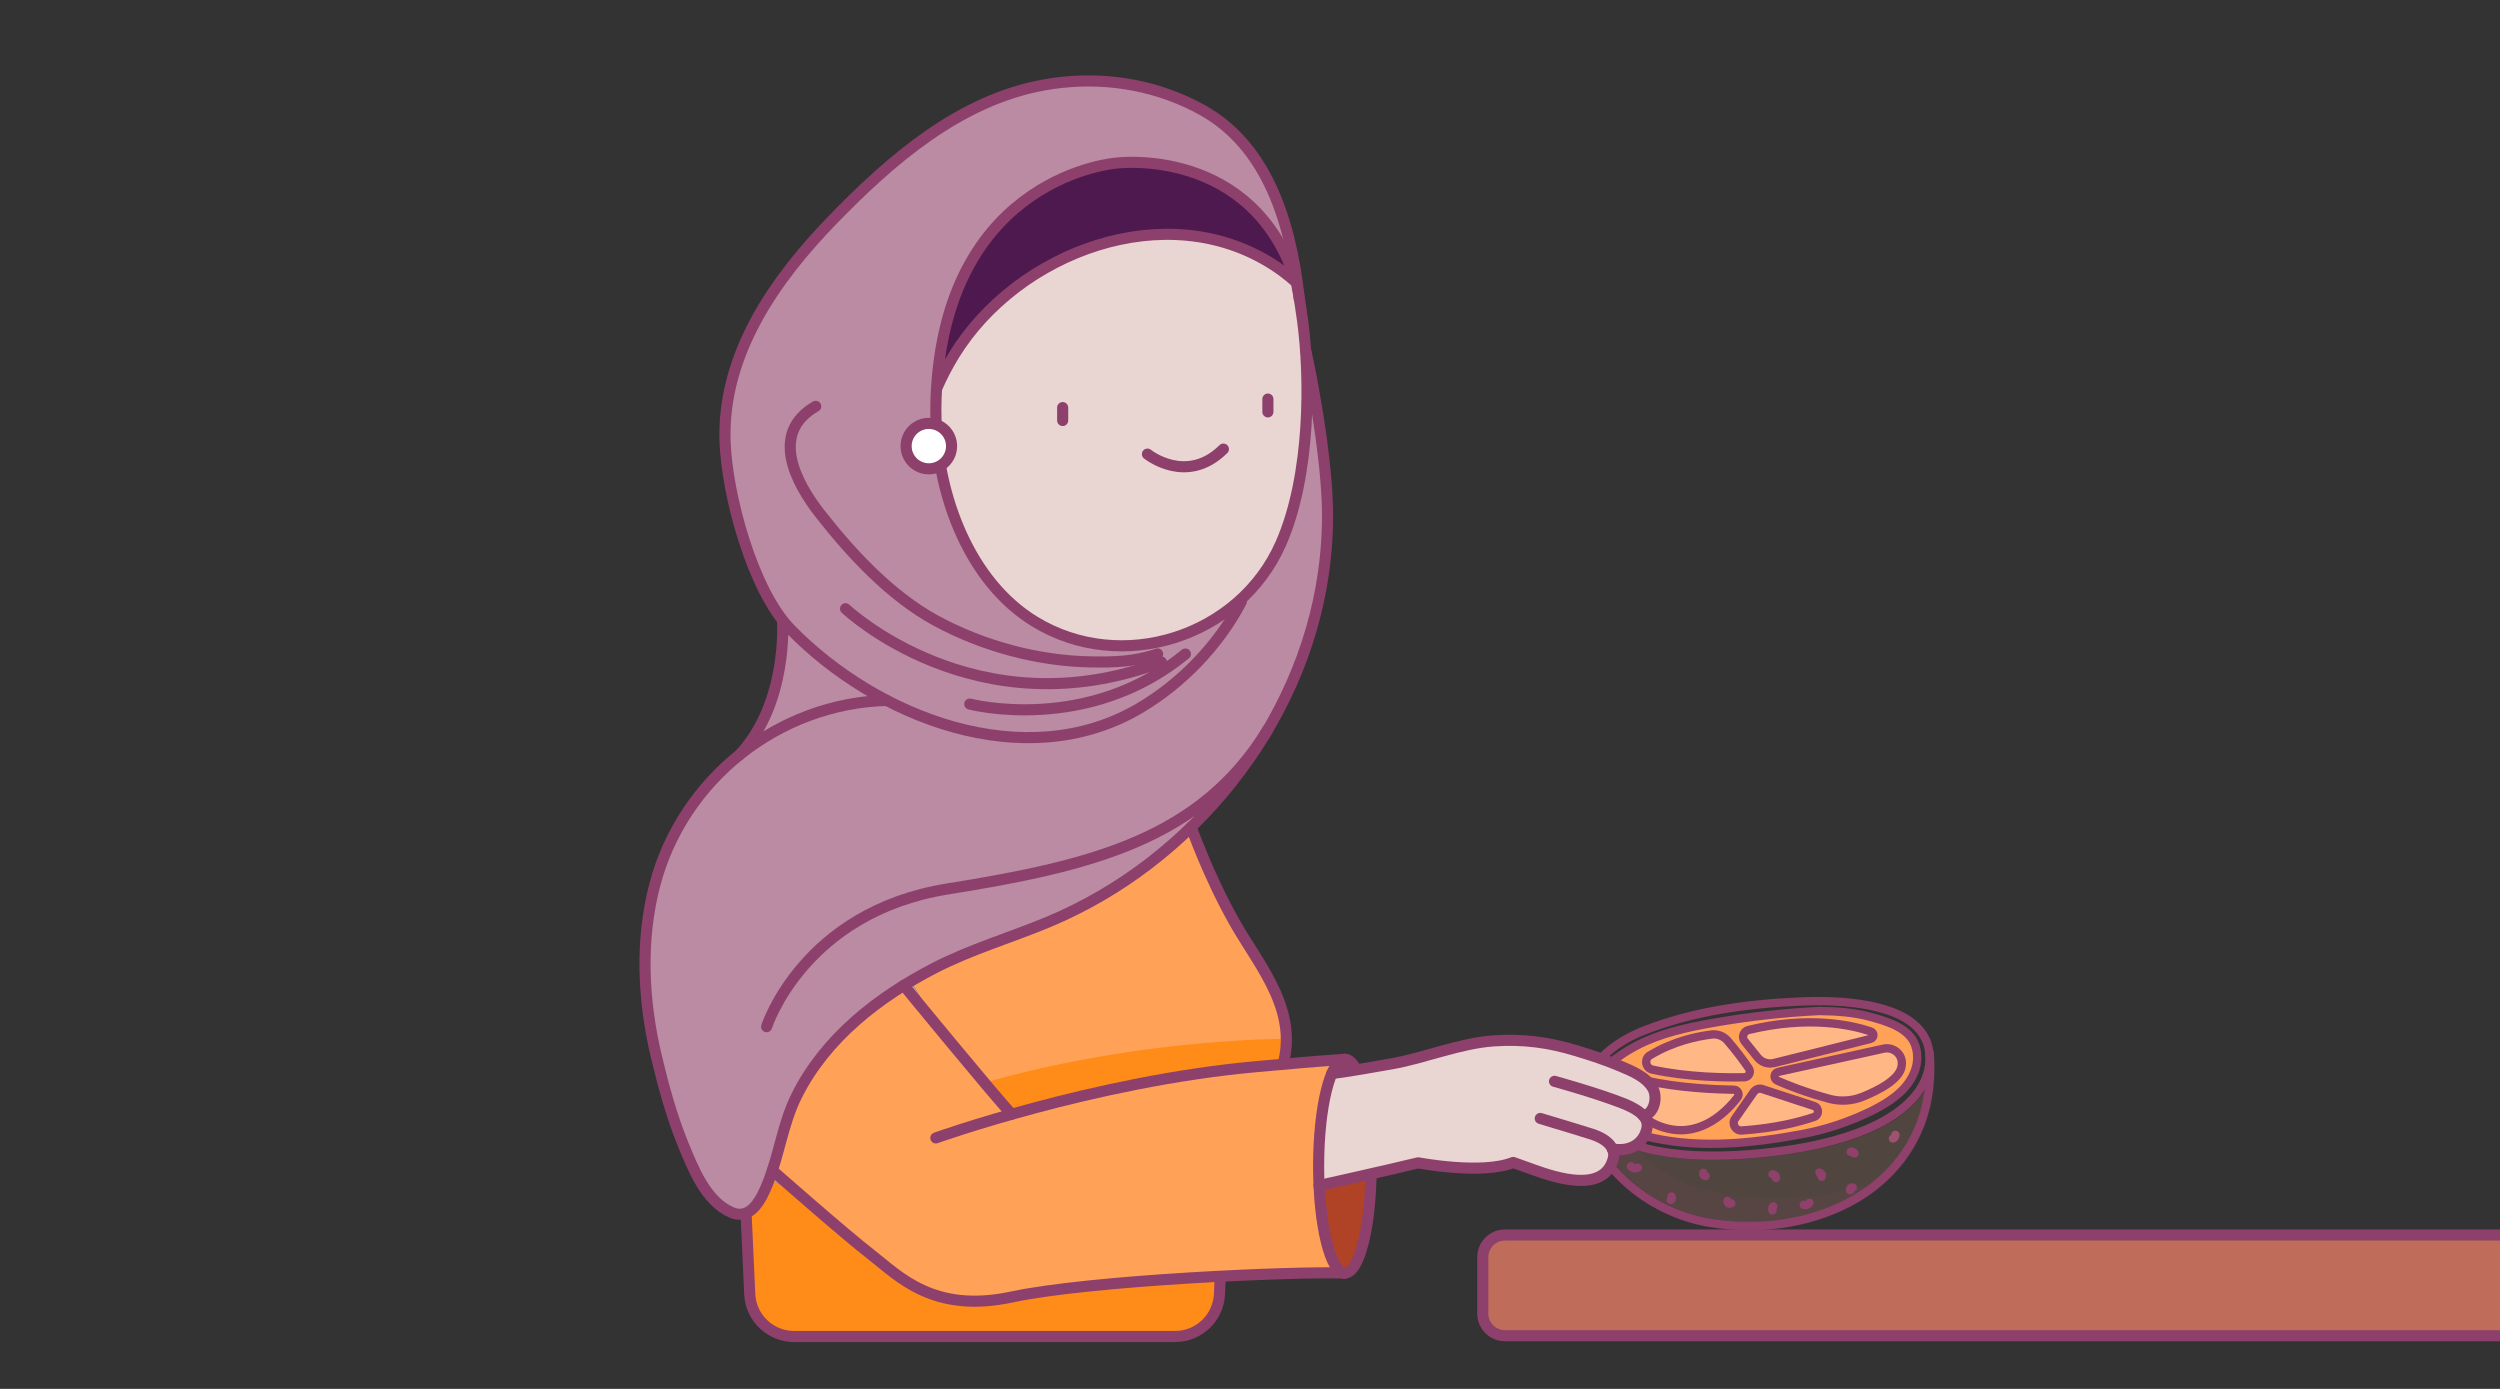 <?xml version="1.0" encoding="UTF-8"?><svg id="_Layer_" xmlns="http://www.w3.org/2000/svg" viewBox="0 0 450 250"><rect x="0" y="0" width="450" height="250" fill="#333333" stroke="none"/><defs><style>.cls-1{fill:#8f406b;opacity:.1;}.cls-2{fill:#e9d5d1;}.cls-3{fill:#ffa258;}.cls-4{fill:#fff;}.cls-5{fill:#f68a2c;}.cls-6{fill:#ff8c18;}.cls-7{fill:#ba8ba2;}.cls-8{fill:#b04326;}.cls-9{fill:#bf6c5a;}.cls-10{fill:#a3acb6;}.cls-11{fill:#4e194e;}.cls-12{stroke:#8e406c;stroke-width:2px;}.cls-12,.cls-13,.cls-14{stroke-linecap:round;stroke-linejoin:round;}.cls-12,.cls-14{fill:none;}.cls-15{opacity:.15;}.cls-13{fill:#ffb885;}.cls-13,.cls-14{stroke:#8f406b;stroke-width:1.5px;}</style></defs><path class="cls-9" d="m270.9,222.3h179.1v18.13h-179.1c-2.21,0-4-1.79-4-4v-10.13c0-2.21,1.79-4,4-4Z"/><path class="cls-14" d="m341.17,204.27s-.04.55-.43.65"/><path class="cls-3" d="m344.33,187.1c-1.56-2.35-4.87-3.31-7.6-4.05-2.92-.79-5.93-1-9.13-1.04-6.37.31-12.77,1.02-19.05,2.13-4.71.83-9.49,1.85-13.77,4.07-3.56,1.85-9.26,5.8-7.41,10.55,1.54,3.97,6.69,5.32,10.4,6.12,8.85,1.91,18.16.91,26.98-.76,4.11-.78,8.03-2.12,11.81-3.9,3.14-1.53,6.48-3.52,7.98-6.83.13-.29.25-.59.35-.9.63-1.95.32-4.06-.56-5.39Z"/><path class="cls-13" d="m317.23,196.04l9.28,3.04c.96.31.97,1.65.02,1.97-2.55.87-6.9,2.02-13.01,2.44-1.13.08-1.86-1.18-1.22-2.11l3.37-4.83c.35-.5.98-.71,1.56-.52Z"/><path class="cls-13" d="m319.92,194.52c1.94.86,5.11,2.11,9.33,3.26,1.99.54,4.1.41,6.01-.36,2.91-1.17,6.85-3.19,7.05-5.65,0,0,.01-.06.02-.18.16-1.8-1.52-3.22-3.28-2.83l-18.97,4.18c-.79.17-.9,1.25-.16,1.58Z"/><path class="cls-13" d="m314.03,187.43l2.34,2.91c.71.88,1.86,1.27,2.96,1l17.35-4.33c.68-.17.73-1.13.06-1.35-3.48-1.17-11.2-2.88-22.02-.26-.9.22-1.27,1.31-.69,2.03Z"/><path class="cls-13" d="m297,189.96c4.25-2.6,8.73-3.46,11.11-3.75,1.06-.13,2.12.28,2.82,1.08,1.65,1.9,3,3.75,3.85,5,.47.68,0,1.61-.83,1.62-3.23.07-10.14.01-16.53-1.38-1.24-.27-1.51-1.92-.43-2.58Z"/><path class="cls-13" d="m312.1,196.15c-3.05-.04-9.9-.29-15.86-1.66-1.42-.33-2.74.88-2.5,2.32.37,2.31,1.81,5.28,6.57,6.37,6.12,1.4,10.59-3.23,12.45-5.65.43-.56.05-1.37-.66-1.38Z"/><g class="cls-15"><path class="cls-13" d="m346.54,194.64c-2.18,4.73-7.57,7.66-12.23,9.38-4.92,1.81-10.15,2.8-15.34,3.4-24.03,2.77-31.74-4.08-33.46-7.49-.22-.43-.36-.89-.44-1.36,1.32,11.3,11.97,19.76,22.68,21.55,8.5,1.42,17.56.39,25.24-3.66,7.32-3.86,12.63-10.47,14.09-18.7.45-2.53.55-5.12.4-7.69h-.05c.08,1.57-.25,3.18-.9,4.58Z"/></g><path class="cls-5" d="m290.41,191.09c-2.39,2.03-4.19,4.69-3.03,7.67.8,2.06,2.55,3.41,4.59,4.34-.22-.41-.44-.83-.63-1.26-1.51-3.28-1.97-6.98-1-10.49.02-.09.05-.18.08-.26Z"/><path class="cls-1" d="m291.87,187.63c-2.72,1.71-5.07,4.03-6.26,7.03-.43,1.06-.69,2.26-.59,3.42.02.16.03.32.05.48.08.47.22.93.44,1.36.86,1.7,3.22,4.26,8.35,6.05-.7-.88-1.34-1.84-1.89-2.88-2.03-.93-3.79-2.28-4.59-4.34-1.16-2.98.65-5.64,3.03-7.67.35-1.2.86-2.37,1.46-3.46Z"/><path class="cls-1" d="m285.51,199.93c-.22-.43-.36-.89-.44-1.36,1.32,11.3,11.97,19.76,22.68,21.55,8.5,1.42,17.56.39,25.24-3.66,2.05-1.08,3.94-2.37,5.63-3.86-6.15,2.12-12.87,3.13-19.36,3.18-9.3.08-19.56-2.33-25.41-9.79-5.13-1.79-7.49-4.35-8.35-6.05Z"/><path class="cls-14" d="m346.58,187.03c-.16-.34-.35-.67-.56-.99-2.06-3.01-6.08-4.34-9.48-5.03-4.21-.84-8.6-.91-12.88-.72-9.34.42-19.14,1.79-27.87,5.27-4.27,1.7-8.55,4.65-10.31,9.07-.66,1.65-.92,3.62-.09,5.26,1.72,3.41,9.42,10.26,33.46,7.49,5.19-.6,10.41-1.59,15.34-3.4,4.66-1.72,10.05-4.65,12.23-9.38,1.08-2.34,1.27-5.23.17-7.58Z"/><path class="cls-14" d="m284.89,198.06c1.07,11.54,11.87,20.21,22.73,22.02,8.51,1.42,17.56.39,25.24-3.66,7.33-3.86,12.63-10.47,14.09-18.7.49-2.73.57-5.53.37-8.29"/><path class="cls-14" d="m344.21,187.07c-1.56-2.35-4.87-3.31-7.6-4.05-2.92-.79-5.93-1-9.13-1.04-6.37.31-12.77,1.02-19.05,2.13-4.71.83-9.49,1.85-13.77,4.07-3.56,1.85-9.26,5.8-7.41,10.55,1.54,3.97,6.69,5.32,10.4,6.12,8.85,1.91,18.16.91,26.98-.76,4.11-.78,8.03-2.12,11.81-3.9,3.14-1.53,6.48-3.52,7.98-6.83.13-.29.25-.59.35-.9.63-1.95.32-4.06-.56-5.39Z"/><path class="cls-14" d="m333.8,207.62s-.22-.42-.68-.3"/><path class="cls-14" d="m333.5,213.75s-.5-.12-.5.49"/><path class="cls-14" d="m327.89,211.82s.3-.56-.4-.76"/><path class="cls-14" d="m325.71,216.51s-.29.53-1.04.37"/><path class="cls-14" d="m319.2,217.15s-.35.33-.15.71"/><path class="cls-14" d="m319.66,212.04s.09-.59-.6-.68"/><path class="cls-14" d="m311.63,216.61s-.59.31-.69-.42"/><path class="cls-14" d="m307.01,211.69s-.52-.04-.41-.58"/><path class="cls-14" d="m300.86,215.35s.27.36-.13.62"/><path class="cls-14" d="m294.8,210.19s-.73.38-1.22-.25"/><path class="cls-12" d="m450,240.43h-179.1c-2.21,0-4-1.79-4-4v-10.13c0-2.21,1.79-4,4-4h179.1"/><ellipse class="cls-8" cx="242.08" cy="209.91" rx="4.73" ry="19.23"/><ellipse class="cls-12" cx="242.08" cy="209.91" rx="4.73" ry="19.23"/><path class="cls-3" d="m210.31,196.09h0c-11.29,1.94-21.62,4.58-29.2,6.76,0,0-6.18-7.56-10.72-12.17,1.04-1.13,1.33-2.21.32-3.46-1.99-2.46-6.79-10.61-6.79-10.61.04-.03.08-.05.13-.08.66-.39,1.32-.77,1.99-1.14.71-.4,1.43-.78,2.15-1.15,6.61-3.41,13.8-5.49,20.65-8.36,1.78-.74,3.53-1.55,5.25-2.43.5-.25.99-.51,1.48-.77.66-.35,1.31-.71,1.95-1.08.55-.31,1.09-.62,1.63-.95.04-.02.09-.05.14-.08.5-.31,1.01-.62,1.51-.94.54-.34,1.08-.69,1.62-1.05,1.14-.76,2.26-1.55,3.37-2.37.44-.33.89-.67,1.33-1.01.51-.39,1.02-.79,1.52-1.2.42-.34.83-.68,1.24-1.03.1-.08.2-.16.29-.25.48-.39.95-.8,1.41-1.22.48-.42.96-.86,1.43-1.3.47-.43.94-.88,1.4-1.33,0,0,3.03,8.67,7.75,17.05,4.72,8.37,12.43,16.61,8.12,27.72-1.36.11-2.75.23-4.18.36-5.35.48-10.67,1.22-15.79,2.09Z"/><path class="cls-10" d="m138.62,211.87s1.88,2.63,4.38,1c6.07,5.32,17.54,12.64,27.04,18.32,9.55,5.71,40.07-7.86,45.78-10.02.94-.35,2.42-.95,4.24-1.7l-.56,13.57c-.25,4.23-3.75,7.53-7.99,7.53h-68.57c-4.22,0-7.72-3.28-7.98-7.5l-.66-14.51-.08-.2s.02,0,.03-.01c.12-.04.22-.09.33-.15.24-.12.46-.27.68-.45.1-.08.21-.17.31-.28.1-.09.2-.19.29-.3.11-.11.2-.22.28-.34.2-.23.37-.48.52-.73.15-.23.29-.47.42-.71.03-.05.06-.1.08-.14.13-.24.25-.48.36-.72.27-.56.5-1.11.7-1.62.14-.35.27-.69.4-1.04Z"/><path class="cls-10" d="m143,212.87c-2.5,1.63-4.38-1-4.38-1,.44-1.22.81-2.45,1.16-3.69.09-.3.17-.61.26-.92.57-2.08,1.1-4.17,1.8-6.22.11-.32.22-.65.34-.97.12-.33.25-.65.38-.97.26-.64.54-1.28.86-1.91.26-.51.52-1.01.8-1.51.03-.06.06-.12.1-.18.27-.48.55-.95.84-1.42.05-.09.11-.18.17-.27.26-.43.54-.84.82-1.26.03-.04.06-.09.09-.13.34-.49.69-.98,1.05-1.46.41-.55.84-1.09,1.28-1.62.28-.34.57-.68.86-1.01.1-.12.21-.24.32-.36.37-.41.74-.82,1.12-1.22.43-.44.86-.87,1.3-1.3.32-.31.65-.63.99-.94s.68-.62,1.03-.91c.36-.33.73-.65,1.11-.95.26-.22.52-.44.79-.65.45-.37.91-.73,1.39-1.08.32-.25.64-.49.97-.71,1.76-1.3,3.59-2.49,5.47-3.6,0,0,4.8,8.15,6.79,10.61,1.01,1.25.72,2.33-.32,3.46-1,1.1-2.7,2.25-4.59,3.69-3.87,2.92-18.62,14.05-21.67,17.5-.39.44-.76.77-1.13,1Z"/><path class="cls-6" d="m138.62,211.87s1.88,2.63,4.38,1c6.07,5.32,17.54,12.64,27.04,18.32,9.55,5.71,40.07-7.86,45.78-10.02.94-.35,2.42-.95,4.24-1.7l-.56,13.57c-.25,4.23-3.75,7.53-7.99,7.53h-68.57c-4.22,0-7.72-3.28-7.98-7.5l-.66-14.51-.08-.2s.02,0,.03-.01c.12-.04.22-.09.33-.15.24-.12.46-.27.68-.45.1-.08.21-.17.31-.28.1-.09.2-.19.29-.3.11-.11.2-.22.28-.34.2-.23.37-.48.52-.73.15-.23.29-.47.42-.71.03-.05.06-.1.08-.14.13-.24.25-.48.36-.72.27-.56.5-1.11.7-1.62.14-.35.27-.69.4-1.04Z"/><path class="cls-6" d="m231.54,186.95c.03,2.12-.35,4.34-1.26,6.69-1.36.11-2.75.23-4.18.36-5.35.48-10.67,1.22-15.79,2.09h0c-11.29,1.94-21.62,4.58-29.2,6.76,0,0-2.88-3.53-6.16-7.24h.01s23.45-7.97,56.58-8.66Z"/><path class="cls-7" d="m159.6,126.06h0c-9.85.29-19.1,3.89-26.48,9.81,8.79-9.4,7.74-24.14,7.74-24.14.45.51.92,1.02,1.4,1.51,4.85,4.98,10.81,9.43,17.34,12.82Z"/><path class="cls-7" d="m223.44,108.3h-.01c3.47-2.82,5.3-6.34,7.11-10.47,3.9-8.87,5.39-20.4,4.89-29.82h.17c2.3,8.43,3.51,17.2,3.36,25.95-.06,3.04-.3,6.08-.73,9.09-1.41,10.01-4.91,19.6-10.02,28.27-3.78,6.42-8.44,12.34-13.8,17.55-7.38,7.19-16.08,13.04-25.57,17.01-6.85,2.87-14.04,4.95-20.65,8.36-1.44.74-2.87,1.53-4.27,2.37-8.45,5.01-16.06,11.7-20.5,20.58-2.35,4.7-3.04,9.81-4.8,14.68-.13.35-.26.69-.4,1.04-.8,1.99-2.02,4.71-4,5.45-.74.28-1.59.28-2.57-.14-4.6-2-6.91-7.91-8.68-12.23-2.09-5.09-3.54-10.41-4.81-15.76-2.43-10.12-2.95-20.97-.26-31.1,2.49-9.37,7.95-17.44,15.22-23.26,7.38-5.92,16.63-9.52,26.48-9.8h0c14.28,7.43,31.31,9.77,45.51,1.42,7.56-4.44,14.26-11.38,18.33-19.19Z"/><path class="cls-7" d="m168.49,76.25c.41,12.95,5.89,28.37,17.74,35.62,11.79,7.21,26.52,5.13,37.21-3.57-4.07,7.81-10.77,14.75-18.33,19.19-14.2,8.35-31.23,6.01-45.51-1.43-6.53-3.39-12.49-7.84-17.34-12.82-.48-.49-.95-1-1.4-1.51-5.99-6.71-10.06-23.26-10.35-32.34-.49-15.61,8.89-29.16,19.42-39.8,11.19-11.31,23.82-22.49,40.18-24.62.34-.04.68-.08,1.02-.12,8.74-.95,17.67.71,25.36,5.01,10.82,6.06,15.17,17.94,16.41,29.73-8.16-23.31-31.95-20.23-31.95-20.23,0,0-30.08,2.2-32.38,40.6,0,0-.2,2.48-.08,6.3Z"/><path class="cls-11" d="m171.77,63.81c-1.22,1.99-2.29,4.04-3.2,6.14,2.3-38.4,32.38-40.6,32.38-40.6,0,0,23.79-3.08,31.95,20.23.16.42.3.86.44,1.3,0,0-1.45-1.48-4.15-3.22-19.3-12.43-46.02-2.33-57.42,16.15Z"/><path class="cls-2" d="m168.58,69.95s-.21,2.49-.09,6.3c.41,12.95,5.9,28.37,17.75,35.63,15.6,9.55,36.89,2.81,44.31-14.04,5.49-12.48,5.23-30.24,3.94-39.95-.57-4.29-1.14-7.01-1.14-7.01,0,0-1.45-1.47-4.15-3.21-19.3-12.44-46.02-2.33-57.42,16.15-1.23,1.99-2.29,4.05-3.2,6.14Z"/><path class="cls-12" d="m168.58,69.95s-.21,2.49-.09,6.3c.41,12.95,5.9,28.37,17.75,35.63,15.6,9.55,36.89,2.81,44.31-14.04,5.49-12.48,5.23-30.24,3.94-39.95-.57-4.29-1.14-7.01-1.14-7.01,0,0-1.45-1.47-4.15-3.21-19.3-12.44-46.02-2.33-57.42,16.15-1.23,1.99-2.29,4.05-3.2,6.14Z"/><path class="cls-12" d="m206.54,81.74s7.03,5.68,13.67-.9"/><line class="cls-12" x1="228.22" y1="71.83" x2="228.22" y2="74.14"/><line class="cls-12" x1="191.28" y1="73.37" x2="191.28" y2="75.69"/><path class="cls-12" d="m233.35,50.88c-7.72-24.72-32.39-21.53-32.39-21.53,0,0-30.08,2.2-32.38,40.6"/><path class="cls-12" d="m223.44,108.3c-4.07,7.81-10.77,14.74-18.33,19.19-20.69,12.16-47.36,1.64-62.85-14.25-6.75-6.93-11.44-24.07-11.75-33.86-.49-15.66,8.95-29.07,19.39-39.83,10.45-10.77,22.84-21.55,38.08-24.27,1.05-.19,2.1-.34,3.15-.45,8.74-.95,17.66.71,25.36,5.02,10.82,6.05,15.69,18.56,17.37,33.85"/><path class="cls-12" d="m214.41,148.87s3.03,8.67,7.75,17.05c4.72,8.37,12.43,16.61,8.12,27.72"/><path class="cls-12" d="m220.06,219.47l-.56,13.57c-.25,4.23-3.75,7.53-7.99,7.53h-68.57c-4.22,0-7.72-3.28-7.98-7.5l-.66-14.52"/><path class="cls-12" d="m137.99,184.8s6.59-20.63,32.59-24.79c26-4.16,45.59-9.02,57.64-28.69"/><path class="cls-12" d="m140.86,111.73s1.05,14.74-7.73,24.13"/><path class="cls-12" d="m174.56,126.73s21.11,5.55,38.81-9.01"/><path class="cls-12" d="m146.83,73.14c-8.26,4.75-3.72,13.58.77,19.32,5.68,7.26,12.78,14.89,20.92,19.29,8.43,4.56,18.29,7.23,27.81,7.39,4.11.07,7.87,0,12.04-1.43"/><path class="cls-12" d="m152.2,109.57s23.46,22.25,56.85,9.6"/><path class="cls-3" d="m182.1,200.56c11.02-3.12,27.37-7.06,44-8.56,6-.54,10.95-.99,15.73-1.3-2.5.52-4.49,8.92-4.49,19.21s2.12,19.23,4.73,19.23c-9.23-.33-45.8,1.28-59.96,4.31-14.17,3.04-20.37-3.79-25.3-7.62-4.93-3.82-17.78-15.15-17.78-15.15,1.47-4.51,2.23-9.17,4.39-13.49,4.22-8.44,11.3-14.9,19.25-19.83,0,0,16.5,20.13,19.43,23.2Z"/><path class="cls-12" d="m168.45,204.83s28.41-10.19,57.65-12.83c6.1-.55,11.11-1,15.97-1.32"/><path class="cls-12" d="m162.67,177.36s16.53,20.16,19.44,23.2"/><path class="cls-12" d="m139.03,210.68s12.85,11.33,17.79,15.16c4.93,3.82,11.13,10.65,25.29,7.62s50.74-4.64,59.97-4.31"/><path class="cls-12" d="m159.6,126.07c-19.53.55-36.68,14.16-41.7,33.06-2.69,10.13-2.16,20.98.26,31.11,1.28,5.34,2.73,10.67,4.81,15.76,1.77,4.32,4.08,10.23,8.68,12.23,3.58,1.55,5.48-2.58,6.57-5.31,2.07-5.18,2.68-10.69,5.2-15.72,5.18-10.36,14.66-17.72,24.76-22.94,6.62-3.42,13.8-5.49,20.65-8.36,25.65-10.74,45.49-35.16,49.4-62.83.43-3.01.67-6.05.72-9.09.16-8.76-1.92-21.59-3.86-30.64"/><path class="cls-2" d="m283.82,189.15c-4.03-1.22-17.09-4.07-27,1.09-10.83,2.03-16.83,2.78-17.11,3.01-.02.02-1.87,8.07-1.87,8.07-.21.14-1.05,6.97-.42,12.08,5.27,0,13.93-3.5,17.86-4.09,5.46,1.37,14.02,1.17,17.09-.07l3.71,1.33c4.05,1.45,12.64,4.26,14.29-1.99.17-.6.11-1.22-.16-1.79,3.41.59,5.29-1.13,5.95-2.8.39-.98.58-2.05-.34-3.14,2.03-.46,2.56-3.46,1.65-4.99-1.27-2.14-3.86-3.14-6.03-4.04-2.49-1.05-5.04-1.88-7.63-2.67Z"/><path class="cls-12" d="m237.42,213.4s11.92-2.65,17.86-4.09c0,0,11.47,2.2,17.09-.07l3.71,1.33c4.06,1.46,12.64,4.26,14.3-1.99.17-.6.11-1.22-.16-1.79-.76-1.62-2.77-2.39-4.37-2.85,0,0-5.68-1.77-8.6-2.62"/><path class="cls-12" d="m239.71,193.25c3.61-.47,7.18-1.14,10.76-1.76,5.94-1.03,12.28-3.71,18.37-4.13,5.33-.36,9.88.24,14.99,1.8,2.57.78,5.14,1.62,7.62,2.66,2.16.91,4.77,1.92,6.03,4.04.91,1.53.38,4.56-1.65,4.99"/><path class="cls-12" d="m279.81,194.64s7.21,1.98,12.17,3.9c4.95,1.93,4.86,3.8,4.19,5.47-.66,1.67-2.54,3.39-5.95,2.8"/><path class="cls-12" d="m242.08,190.68c-2.61,0-4.73,8.61-4.73,19.23s2.12,19.23,4.73,19.23"/><circle class="cls-4" cx="167.19" cy="80.3" r="4.09"/><circle class="cls-12" cx="167.19" cy="80.3" r="4.09"/></svg>
